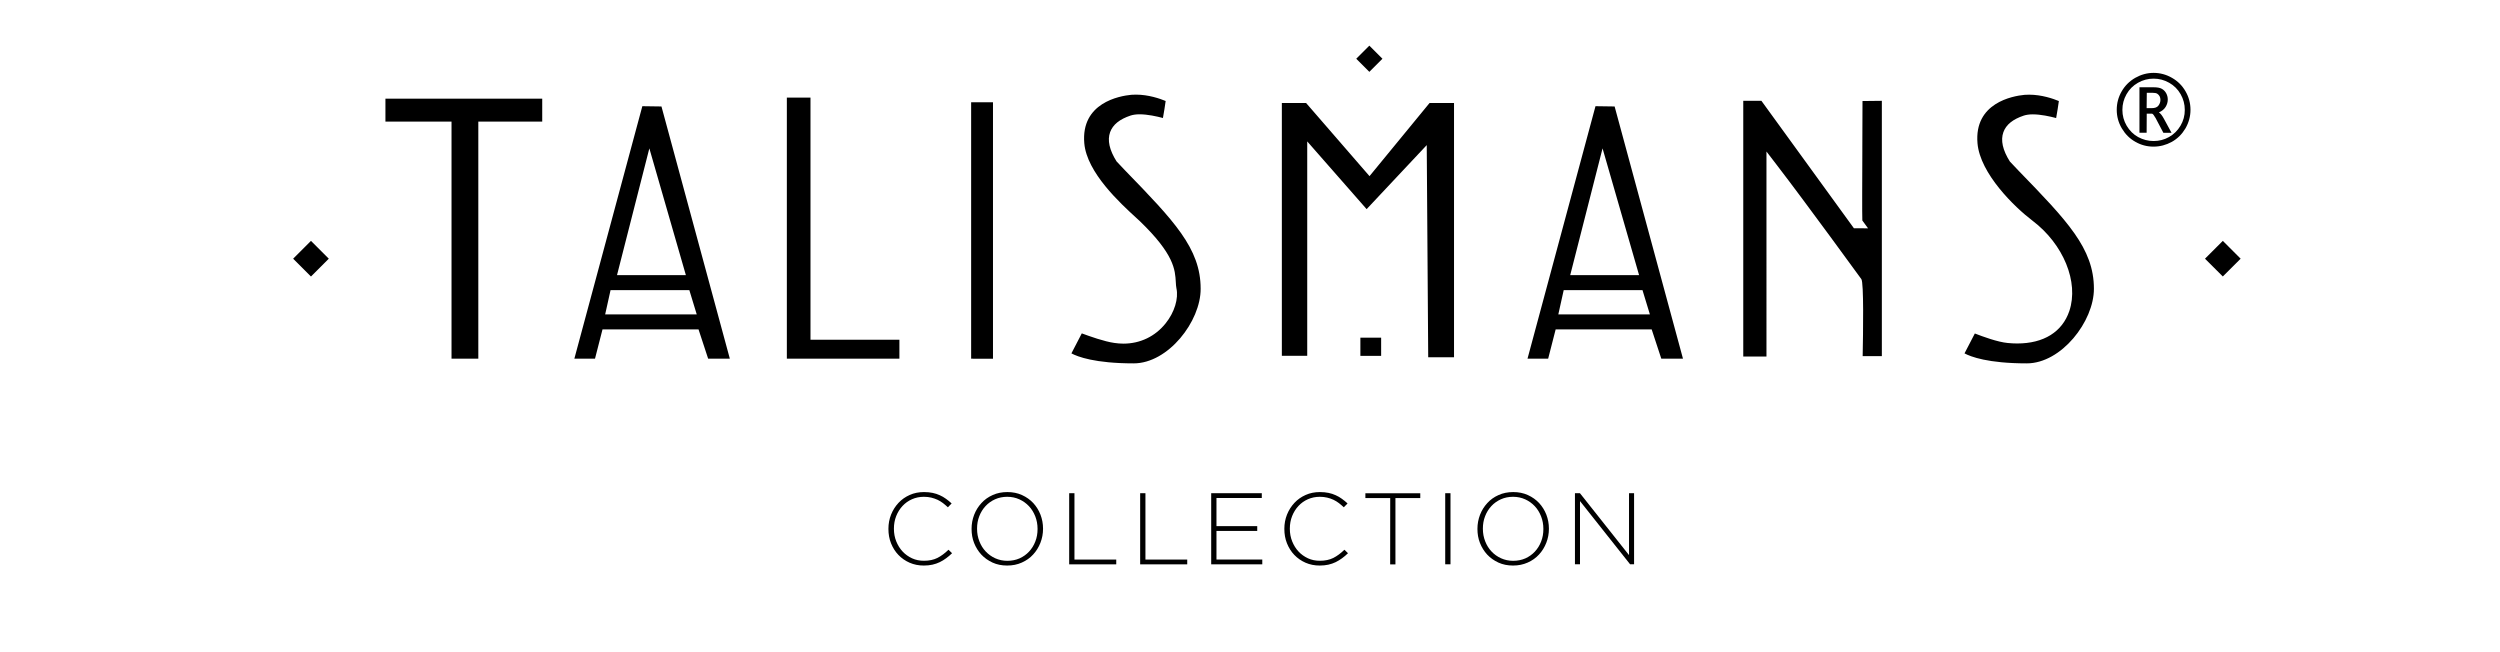 <?xml version="1.0" encoding="utf-8"?>
<!-- Generator: Adobe Illustrator 22.0.1, SVG Export Plug-In . SVG Version: 6.00 Build 0)  -->
<svg version="1.1" id="Livello_1" xmlns="http://www.w3.org/2000/svg" xmlns:xlink="http://www.w3.org/1999/xlink" x="0px" y="0px"
	 viewBox="0 0 460 120" style="enable-background:new 0 0 460 120;" xml:space="preserve">
<g>
	<path d="M372.93,66.86c-7.15,0-10.33-1.23-11.46-1.84l1.9-3.66c1.43,0.56,4.2,1.58,6.05,1.75c0.61,0.06,1.19,0.09,1.74,0.09
		c4.89,0,8.3-2.13,9.6-5.98c1.78-5.31-1.08-12.3-6.79-16.62c-3.29-2.49-9.63-8.65-10.11-14.23c-0.64-7.44,6.46-8.71,8.65-8.92
		c0.28-0.02,0.56-0.03,0.85-0.03c2.31,0,4.43,0.74,5.47,1.17c-0.1,0.78-0.32,2.14-0.5,3.13c-1.12-0.3-2.84-0.68-4.29-0.68
		c-0.64,0-1.19,0.08-1.64,0.22c-2.05,0.68-3.29,1.69-3.78,3.07c-0.53,1.48-0.13,3.29,1.19,5.38l1.59,1.68
		c8.95,9.23,13.88,14.31,13.88,21.74C385.29,59.12,379.3,66.86,372.93,66.86z M208.6,66.86c-7.14,0-10.33-1.23-11.46-1.84l1.91-3.68
		c1.42,0.53,4.17,1.51,5.99,1.76c0.55,0.08,1.11,0.13,1.66,0.13c3.09,0,5.86-1.33,7.78-3.74c1.63-2.03,2.4-4.57,1.98-6.46
		c-0.07-0.34-0.09-0.71-0.11-1.1c-0.13-2.3-0.28-5.13-6.63-11.25l-0.62-0.57c-2.96-2.71-9.12-8.34-9.59-13.75
		c-0.64-7.44,6.46-8.71,8.65-8.92c0.28-0.02,0.56-0.03,0.85-0.03c2.31,0,4.43,0.74,5.47,1.17c-0.1,0.78-0.32,2.14-0.5,3.13
		c-1.12-0.3-2.84-0.68-4.29-0.68c-0.64,0-1.19,0.08-1.64,0.22c-2.05,0.68-3.29,1.69-3.79,3.07c-0.53,1.48-0.13,3.29,1.19,5.38
		l1.59,1.68c8.95,9.23,13.88,14.31,13.88,21.74C220.95,59.12,214.95,66.86,208.6,66.86z M305.68,66l-1.77-5.39h-17.67L284.86,66
		h-3.8l12.51-46.46l3.52,0.05L309.67,66C309.67,66,305.68,66,305.68,66z M286.73,57.85h16.85l-1.36-4.46h-14.5L286.73,57.85z
		 M288.92,50.62h12.67l-6.72-23.32L288.92,50.62z M178.69,66V18.82h4.02v47.19L178.69,66L178.69,66z M144.78,66V17.96h4.35v44.55
		h16.36V66H144.78z M130.3,66l-1.77-5.39h-17.67L109.48,66h-3.8l12.51-46.46l3.52,0.05L134.29,66H130.3z M111.35,57.85h16.85
		l-1.36-4.46h-14.5L111.35,57.85z M113.53,50.62h12.67l-6.72-23.32L113.53,50.62z M83.08,66V22.37H70.92v-4.21h28.85v4.21H88.01V66
		C88.01,66,83.08,66,83.08,66z M262.79,65.74l-0.27-39.04l-11.06,11.78l-10.93-12.46v39.45h-4.67V18.95h4.46l11.67,13.46
		l11.05-13.46h4.5v46.79H262.79z M320.76,65.6V18.55h3.34L341.12,42l2.6,0.01l-1.05-1.44c-0.05-1.32-0.02-7.32,0-12.64v-0.82
		c0.02-3.03,0.03-6.06,0.03-8.52l3.56-0.04v46.98h-3.53c0.09-4.39,0.22-13.56-0.24-14.17c-0.08-0.11-10.13-13.94-15.58-21.03
		l-1.88-2.45V65.6C325.03,65.6,320.76,65.6,320.76,65.6z M250.31,65.48v-3.35h3.82v3.35H250.31z M405.72,47.6l3.28-3.28l3.28,3.28
		L409,50.87L405.72,47.6z M53.94,47.6l3.28-3.28l3.28,3.28l-3.28,3.28L53.94,47.6z M249.55,10.81l2.41-2.41l2.41,2.41l-2.41,2.41
		L249.55,10.81z"/>
	<g>
		<path d="M396.25,26.98c-1.19,0-2.3-0.29-3.33-0.88c-1.04-0.58-1.87-1.41-2.5-2.47c-0.63-1.06-0.94-2.21-0.94-3.43
			c0-1.2,0.3-2.34,0.91-3.39c0.6-1.05,1.44-1.88,2.5-2.49c1.06-0.6,2.19-0.91,3.37-0.91c1.19,0,2.32,0.3,3.38,0.91
			c1.06,0.6,1.89,1.43,2.5,2.49c0.61,1.05,0.91,2.19,0.91,3.39c0,1.23-0.32,2.37-0.93,3.43c-0.63,1.06-1.45,1.88-2.5,2.47
			C398.56,26.68,397.44,26.98,396.25,26.98z M396.26,25.95c1.01,0,1.96-0.24,2.83-0.73c0.88-0.49,1.59-1.19,2.12-2.08
			c0.53-0.9,0.8-1.87,0.79-2.92c0-1.03-0.25-1.98-0.76-2.88s-1.21-1.6-2.11-2.11c-0.9-0.51-1.85-0.76-2.87-0.76
			c-1.01,0-1.98,0.25-2.87,0.76c-0.9,0.51-1.6,1.21-2.11,2.11s-0.76,1.85-0.76,2.88c0,1.05,0.26,2.02,0.79,2.92
			c0.53,0.9,1.23,1.59,2.11,2.08C394.31,25.7,395.25,25.95,396.26,25.95z M394.98,24.42h-1.32v-8.36h2.66c0.65,0,1.14,0.1,1.47,0.29
			c0.33,0.19,0.6,0.46,0.79,0.81c0.19,0.36,0.29,0.73,0.29,1.15c0,0.48-0.13,0.93-0.4,1.37c-0.27,0.43-0.68,0.77-1.23,1
			c0.29,0.18,0.6,0.58,0.93,1.19l1.39,2.56h-1.5l-1.15-2.18l-0.27-0.52c-0.31-0.54-0.53-0.81-0.66-0.81h-0.98L394.98,24.42
			L394.98,24.42z M394.98,19.9h0.92c0.61,0,1.02-0.15,1.26-0.48c0.24-0.32,0.36-0.67,0.36-1.05c0-0.24-0.05-0.45-0.14-0.64
			c-0.1-0.19-0.24-0.35-0.42-0.47c-0.18-0.13-0.51-0.19-0.96-0.19h-0.99L394.98,19.9L394.98,19.9z"/>
	</g>
	<g>
		<path d="M169.97,104.06c-0.93,0-1.8-0.17-2.6-0.52c-0.8-0.35-1.48-0.83-2.06-1.43c-0.58-0.6-1.03-1.32-1.36-2.14
			c-0.33-0.82-0.48-1.71-0.48-2.64V97.3c0-0.92,0.16-1.79,0.49-2.62c0.33-0.82,0.79-1.54,1.37-2.16c0.58-0.62,1.27-1.1,2.06-1.45
			c0.8-0.36,1.67-0.53,2.62-0.53c0.59,0,1.12,0.05,1.59,0.15c0.47,0.1,0.92,0.24,1.32,0.43c0.4,0.18,0.79,0.4,1.14,0.66
			c0.36,0.25,0.7,0.54,1.04,0.85l-0.69,0.71c-0.29-0.27-0.59-0.53-0.9-0.77s-0.65-0.44-1-0.61c-0.36-0.16-0.74-0.3-1.16-0.4
			c-0.41-0.1-0.87-0.15-1.36-0.15c-0.79,0-1.51,0.15-2.19,0.45c-0.67,0.3-1.25,0.71-1.74,1.24s-0.88,1.15-1.16,1.86
			c-0.28,0.71-0.42,1.47-0.42,2.3v0.04c0,0.82,0.14,1.59,0.43,2.31c0.29,0.71,0.67,1.34,1.17,1.87c0.49,0.53,1.08,0.94,1.74,1.25
			c0.67,0.31,1.41,0.45,2.19,0.45c0.94,0,1.77-0.17,2.47-0.52c0.69-0.35,1.38-0.86,2.04-1.51l0.66,0.64
			c-0.35,0.34-0.7,0.65-1.08,0.92c-0.38,0.28-0.76,0.52-1.18,0.72c-0.41,0.2-0.87,0.36-1.36,0.47
			C171.08,104.01,170.54,104.06,169.97,104.06z"/>
		<path d="M185.32,104.06c-1,0-1.9-0.18-2.7-0.55c-0.8-0.37-1.49-0.86-2.06-1.47c-0.57-0.62-1.01-1.33-1.33-2.14
			s-0.46-1.67-0.46-2.56V97.3c0-0.9,0.16-1.75,0.47-2.57c0.32-0.82,0.76-1.53,1.34-2.16c0.57-0.63,1.26-1.12,2.07-1.48
			c0.81-0.37,1.71-0.55,2.71-0.55c0.98,0,1.88,0.18,2.69,0.55c0.81,0.37,1.5,0.86,2.07,1.47c0.57,0.62,1.01,1.33,1.33,2.14
			c0.31,0.81,0.47,1.67,0.47,2.56c0.01,0.01,0.01,0.03,0,0.04c0,0.9-0.16,1.75-0.48,2.57c-0.32,0.82-0.76,1.53-1.34,2.16
			c-0.57,0.63-1.27,1.12-2.08,1.48C187.21,103.88,186.3,104.06,185.32,104.06z M185.36,103.19c0.81,0,1.55-0.15,2.24-0.45
			c0.68-0.31,1.26-0.72,1.75-1.25s0.88-1.15,1.15-1.86c0.28-0.71,0.41-1.47,0.41-2.28V97.3c0-0.81-0.14-1.57-0.42-2.29
			c-0.28-0.71-0.66-1.34-1.16-1.87s-1.08-0.95-1.76-1.26c-0.68-0.31-1.44-0.47-2.24-0.47s-1.55,0.15-2.24,0.46
			c-0.68,0.31-1.26,0.72-1.75,1.25c-0.49,0.53-0.88,1.15-1.15,1.86c-0.28,0.71-0.41,1.47-0.41,2.28v0.04c0,0.81,0.14,1.57,0.42,2.29
			c0.28,0.72,0.66,1.34,1.16,1.87s1.08,0.95,1.76,1.26C183.8,103.03,184.55,103.19,185.36,103.19z"/>
		<path d="M196.73,90.75h0.97v12.21h7.69v0.88h-8.66L196.73,90.75L196.73,90.75z"/>
		<path d="M209.79,90.75h0.97v12.21h7.69v0.88h-8.66L209.79,90.75L209.79,90.75z"/>
		<path d="M222.86,90.75h9.31v0.88h-8.34v5.18h7.5v0.88h-7.5v5.27h8.43v0.88h-9.4L222.86,90.75L222.86,90.75z"/>
		<path d="M242.82,104.06c-0.93,0-1.8-0.17-2.6-0.52s-1.48-0.83-2.06-1.43c-0.58-0.6-1.03-1.32-1.36-2.14s-0.48-1.71-0.48-2.64V97.3
			c0-0.92,0.16-1.79,0.49-2.62c0.33-0.82,0.79-1.54,1.37-2.16c0.58-0.62,1.27-1.1,2.06-1.45c0.8-0.36,1.67-0.53,2.62-0.53
			c0.59,0,1.12,0.05,1.59,0.15c0.47,0.1,0.92,0.24,1.32,0.43c0.4,0.18,0.79,0.4,1.14,0.66c0.36,0.25,0.7,0.54,1.04,0.85l-0.69,0.71
			c-0.29-0.27-0.59-0.53-0.9-0.77c-0.31-0.24-0.65-0.44-1-0.61s-0.74-0.3-1.16-0.4c-0.41-0.1-0.87-0.15-1.36-0.15
			c-0.79,0-1.51,0.15-2.19,0.45c-0.67,0.3-1.25,0.71-1.74,1.24s-0.88,1.15-1.16,1.86c-0.28,0.71-0.42,1.47-0.42,2.3v0.04
			c0,0.82,0.14,1.59,0.43,2.31c0.29,0.71,0.67,1.34,1.17,1.87c0.49,0.53,1.08,0.94,1.74,1.25c0.67,0.31,1.41,0.45,2.19,0.45
			c0.94,0,1.77-0.17,2.47-0.52c0.69-0.35,1.38-0.86,2.04-1.51l0.66,0.64c-0.35,0.34-0.7,0.65-1.08,0.92s-0.76,0.52-1.18,0.72
			c-0.41,0.2-0.87,0.36-1.36,0.47C243.91,104.01,243.39,104.06,242.82,104.06z"/>
		<path d="M255.8,91.64h-4.57v-0.88h10.1v0.88h-4.57v12.21h-0.97L255.8,91.64L255.8,91.64z"/>
		<path d="M265.92,90.75h0.97v13.08h-0.97V90.75z"/>
		<path d="M278.4,104.06c-1,0-1.9-0.18-2.7-0.55c-0.8-0.37-1.49-0.86-2.06-1.47c-0.57-0.62-1.01-1.33-1.33-2.14
			c-0.32-0.81-0.46-1.67-0.46-2.56V97.3c0-0.9,0.16-1.75,0.47-2.57c0.32-0.82,0.76-1.53,1.34-2.16c0.57-0.63,1.26-1.12,2.07-1.48
			c0.81-0.37,1.71-0.55,2.71-0.55c0.98,0,1.88,0.18,2.69,0.55c0.81,0.37,1.5,0.86,2.07,1.47c0.57,0.62,1.01,1.33,1.33,2.14
			c0.31,0.81,0.47,1.67,0.47,2.56c0.01,0.01,0.01,0.03,0,0.04c0,0.9-0.16,1.75-0.48,2.57c-0.32,0.82-0.76,1.53-1.34,2.16
			c-0.57,0.63-1.27,1.12-2.08,1.48C280.27,103.88,279.38,104.06,278.4,104.06z M278.43,103.19c0.81,0,1.55-0.15,2.24-0.45
			c0.68-0.31,1.26-0.72,1.75-1.25c0.49-0.53,0.88-1.15,1.15-1.86c0.28-0.71,0.41-1.47,0.41-2.28V97.3c0-0.81-0.14-1.57-0.42-2.29
			c-0.28-0.71-0.66-1.34-1.16-1.87s-1.08-0.95-1.76-1.26c-0.68-0.31-1.44-0.47-2.24-0.47c-0.81,0-1.55,0.15-2.24,0.46
			c-0.68,0.31-1.26,0.72-1.75,1.25c-0.49,0.53-0.88,1.15-1.15,1.86c-0.28,0.71-0.41,1.47-0.41,2.28v0.04c0,0.81,0.14,1.57,0.42,2.29
			c0.28,0.72,0.66,1.34,1.16,1.87c0.49,0.53,1.08,0.95,1.76,1.26C276.87,103.03,277.62,103.19,278.43,103.19z"/>
		<path d="M289.79,90.75h0.92l9.03,11.39V90.75h0.93v13.08h-0.73l-9.22-11.63v11.63h-0.93L289.79,90.75L289.79,90.75z"/>
	</g>
</g>
</svg>
